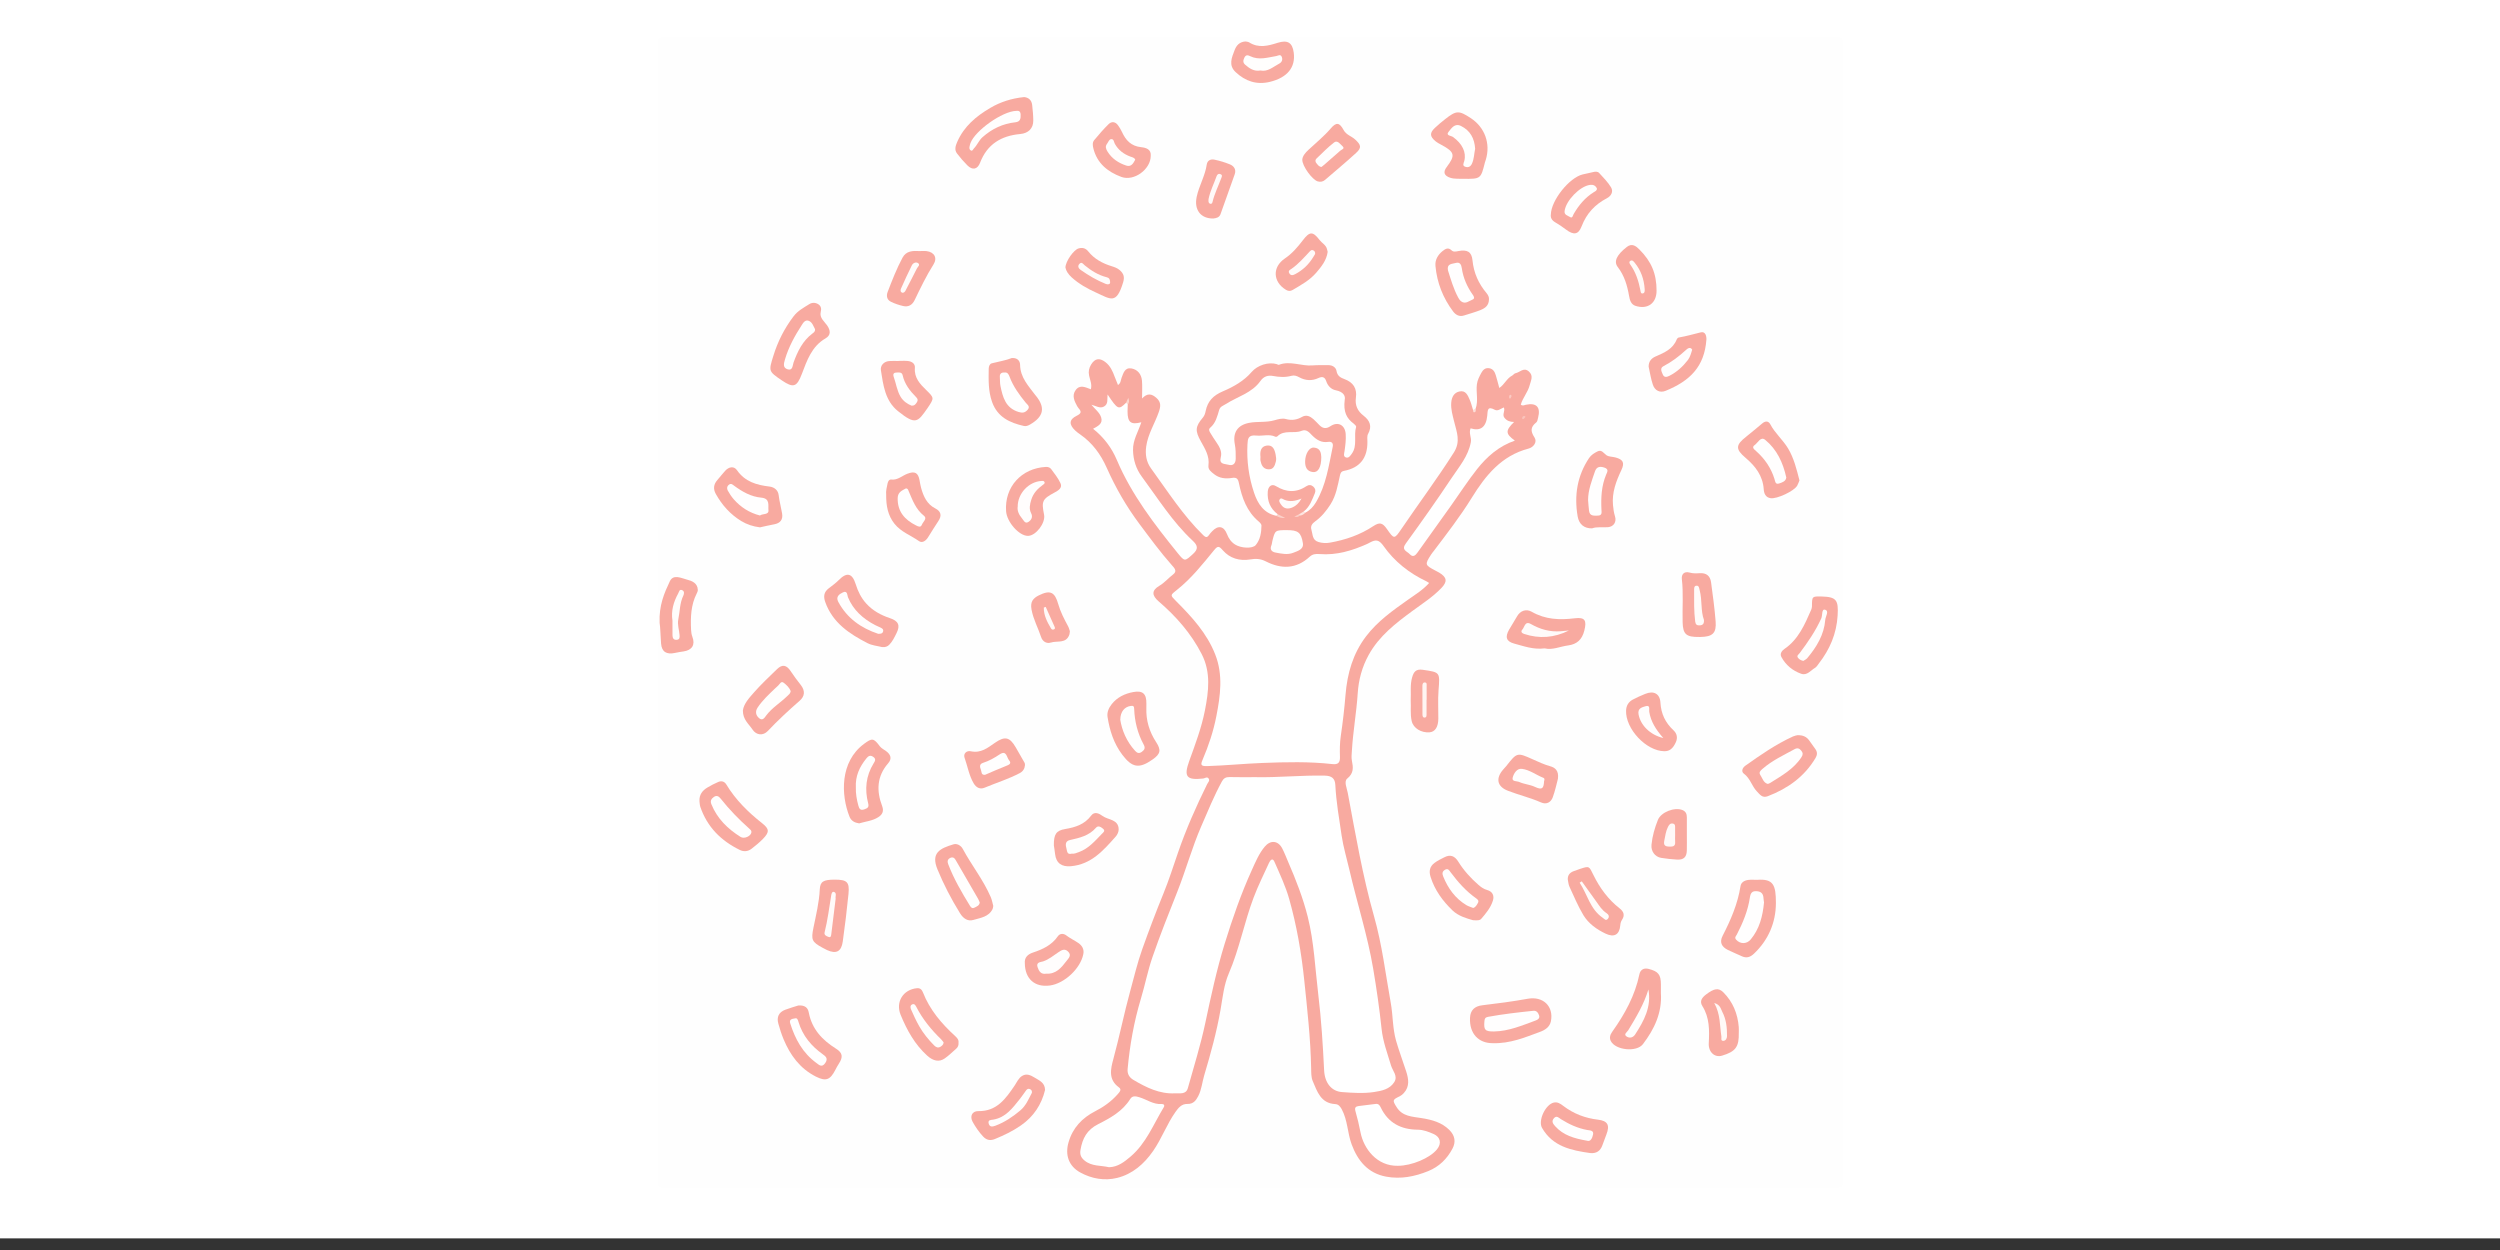 <?xml version="1.0" encoding="utf-8"?>
<!-- Generator: Adobe Illustrator 24.1.2, SVG Export Plug-In . SVG Version: 6.00 Build 0)  -->
<svg version="1.1" id="Layer_1" xmlns="http://www.w3.org/2000/svg" xmlns:xlink="http://www.w3.org/1999/xlink" x="0px" y="0px"
	 viewBox="0 0 1680 840" style="enable-background:new 0 0 1680 840;" xml:space="preserve">
<rect x="0" y="0" width="1680" height="840" fill="#333333" stroke="none"/>
<style type="text/css">
	.st0{clip-path:url(#SVGID_2_);fill:#FFFFFF;}
	.st1{clip-path:url(#SVGID_4_);fill:#FFFFFF;}
	.st2{fill:#FEFEFE;}
	.st3{fill:#F8AAA0;}
	.st4{fill:#FFFFFF;}
	.st5{fill:#FFFEFD;}
	.st6{fill:#FFFDFD;}
	.st7{fill:#FFFCFB;}
	.st8{fill:#FEEEEB;}
	.st9{fill:#F8ABA1;}
	.st10{fill:#F8ACA1;}
	.st11{fill:none;}
	.st12{fill-rule:evenodd;clip-rule:evenodd;fill:none;}
	.st13{clip-path:url(#SVGID_6_);fill:#FFFFFF;}
	.st14{clip-path:url(#SVGID_8_);fill:#FFFFFF;}
	.st15{fill:#F8ABA0;}
	.st16{fill:#F6A69A;}
	.st17{fill:#F7A69A;}
	.st18{fill:#FEF1ED;}
	.st19{fill:#FFFEFE;}
	.st20{fill:#FFFAF8;}
	.st21{fill:#FBCCC3;}
	.st22{clip-path:url(#SVGID_10_);fill:#FFFFFF;}
	.st23{clip-path:url(#SVGID_12_);fill:#FFFFFF;}
	.st24{fill:#F9B9AF;}
	.st25{fill:#FDE5E0;}
	.st26{fill:#F9B7AD;}
	.st27{fill:#FDE6E0;}
	.st28{fill:#F4F4F3;}
	.st29{fill:#E4E3E3;}
	.st30{fill:#FDE1DC;}
	.st31{fill:#FDDED8;}
	.st32{clip-path:url(#SVGID_14_);fill:#FFFFFF;}
	.st33{clip-path:url(#SVGID_16_);fill:#FFFFFF;}
	.st34{fill:#FDDFD9;}
	.st35{fill:#FCD3CB;}
	.st36{fill:#FCD7CF;}
	.st37{fill:#FBCAC3;}
	.st38{fill:#FAC4BC;}
	.st39{fill:#FCD0C7;}
	.st40{fill:#FFFDFC;}
	.st41{fill:#FFFBFA;}
	.st42{fill:#FFFBF9;}
	.st43{fill:#FFF9F7;}
	.st44{fill:#FFF5F2;}
	.st45{fill:#FFF9F8;}
</style>
<g>
	<defs>
		<rect id="SVGID_13_" y="-7.92" width="1680" height="847.5"/>
	</defs>
	<clipPath id="SVGID_2_">
		<use xlink:href="#SVGID_13_"  style="overflow:visible;"/>
	</clipPath>
	<rect y="-7.92" class="st0" width="1680" height="840"/>
</g>
<g>
	<defs>
		<rect id="SVGID_15_" y="-7.92" width="1680" height="840"/>
	</defs>
	<clipPath id="SVGID_4_">
		<use xlink:href="#SVGID_15_"  style="overflow:visible;"/>
	</clipPath>
	<rect y="-7.92" class="st1" width="1680" height="840"/>
</g>
<path class="st2" d="M840.24,798.06c-131.26,0-262.53-0.02-393.79,0.09c-3.64,0-4.46-0.82-4.46-4.46c0.1-254.78,0.1-509.55,0-764.33
	c0-3.64,0.82-4.46,4.46-4.46c262.53,0.1,525.05,0.1,787.58,0c3.64,0,4.46,0.81,4.46,4.46c-0.1,254.78-0.1,509.55,0,764.33
	c0,3.64-0.82,4.47-4.46,4.46C1102.77,798.04,971.51,798.06,840.24,798.06z"/>
<path class="st3" d="M991.64,274.56c1.93-5.32,0.14-10.84,0.83-16.26c0.37-2.9,1.62-5.17,2.89-7.58c1.14-2.16,2.73-3.7,5.38-3.28
	c2.58,0.42,3.73,2.41,4.41,4.66c0.84,2.74,1.53,5.53,2.38,8.64c3.55-2.41,4.99-6.45,8.54-8.28c0.85-0.44,1.49-1.51,2.35-1.66
	c2.94-0.53,5.49-4.2,8.91-1.22c3.37,2.93,1.44,6.02,0.61,9.3c-1.21,4.75-4.68,8.43-5.96,13.02c1.26,1.07,2.28,0.34,3.35,0.11
	c7.18-1.55,10.14,1.59,8.25,8.76c-0.28,1.07-0.45,2.49-1.19,3.08c-3.84,3.06-4.06,5.8-1.22,10.12c2.01,3.04-0.57,6.59-4.03,7.5
	c-18.2,4.77-28.91,18.12-38.13,33.06c-7.74,12.54-16.73,24.14-25.61,35.85c-0.59,0.77-1.22,1.52-1.74,2.33
	c-4.27,6.68-4.19,6.96,2.88,10.71c0.86,0.45,1.74,0.86,2.57,1.37c5.26,3.19,5.7,5.99,1.49,10.38c-5.74,6-12.72,10.45-19.35,15.32
	c-11.35,8.34-22.41,16.83-29.47,29.57c-4.51,8.13-6.81,16.87-7.39,25.81c-0.85,13.04-3.2,25.9-3.94,38.93
	c-0.12,2.1-0.39,4.27,0.01,6.29c0.91,4.6,1.41,8.43-3.11,12.11c-2.39,1.94-0.24,6.49,0.34,9.61c5.22,27.81,9.95,55.72,17.68,83.01
	c5.4,19.07,7.73,38.75,11.23,58.2c1.51,8.42,1.18,17.02,3.55,25.33c1.99,6.98,4.58,13.73,6.8,20.62c1.62,5.04,2.5,10.14-1.6,14.59
	c-0.74,0.81-1.63,1.59-2.6,2.07c-5.08,2.46-5.18,2.7-2.13,7.52c3.91,6.18,10.55,6.23,16.67,7.22c6.97,1.12,13.58,2.84,18.76,8.06
	c3.64,3.67,4.41,7.94,2.04,12.41c-3.64,6.87-8.87,12.11-16.28,15.13c-9.17,3.73-18.54,5.57-28.35,3.74
	c-12.27-2.29-19.12-10.75-23.17-21.73c-2.82-7.65-2.65-16.18-6.66-23.59c-1.06-1.95-2.3-3.32-4.26-3.42
	c-9.83-0.51-12.19-8.43-15.2-15.44c-1.1-2.55-1.03-5.7-1.08-8.58c-0.36-19.85-2.6-39.53-4.64-59.25
	c-1.91-18.47-5.07-36.68-10.09-54.5c-2.43-8.63-6.33-16.87-9.95-25.12c-1.31-3-2.91-0.81-3.64,0.79
	c-3.56,7.76-7.37,15.43-10.38,23.41c-6.29,16.7-9.52,34.4-16.64,50.89c-3.31,7.67-4.12,16.22-5.56,24.45
	c-2.61,14.95-6.63,29.52-10.96,44.02c-1.38,4.62-1.74,9.53-3.98,13.9c-1.55,3.02-3.39,5.44-7.3,5.32c-3.9-0.12-6.1,2.63-8.08,5.44
	c-5.79,8.21-9.17,17.78-14.9,26.06c-6.1,8.82-13.9,15.63-24.21,18.19c-8.4,2.09-17.08,0.63-24.83-3.64
	c-7.79-4.29-10.31-11.79-7.89-20.21c2.83-9.85,9.17-16.44,18.02-20.99c5.66-2.91,10.77-6.54,14.99-11.36
	c1.19-1.36,2.94-3.11,0.99-4.52c-7.35-5.28-5.76-12.21-3.88-19.13c4.15-15.22,7.21-30.69,11.4-45.91c2.56-9.3,4.76-18.72,7.99-27.81
	c4.48-12.6,9.22-25.11,14.27-37.49c3.66-8.97,6.59-18.18,9.73-27.32c5.45-15.86,12.22-31.18,19.65-46.21c0.6-1.21,2.1-2.44,0.9-3.9
	c-1.04-1.27-2.42,0-3.63,0.13c-11.03,1.18-13.16-1.1-9.32-11.75c4.04-11.21,8.27-22.33,10.56-34.07c2.49-12.79,4.13-25.5-2.18-37.81
	c-7.13-13.89-17.2-25.36-28.94-35.44c-4.67-4.01-4.76-7.36,0.48-10.45c3.55-2.08,6.11-5.26,9.34-7.7c2.95-2.23,0.58-4.44-0.92-6.14
	c-7.83-8.84-14.79-18.37-21.85-27.8c-8.73-11.67-15.98-24.3-21.9-37.61c-4.05-9.09-9.62-16.76-17.83-22.45
	c-1.19-0.83-2.38-1.69-3.43-2.69c-4.24-4.05-4.1-7.36,1.04-9.87c3.25-1.59,3.32-2.85,1.19-5.18c-0.32-0.35-0.59-0.77-0.82-1.19
	c-1.9-3.48-3.74-7.19-1.06-10.88c2.85-3.93,6.64-1.88,10.22-0.55c0.9-3.36-0.57-6.25-1.17-9.16c-0.58-2.78-0.08-5.1,1.3-7.39
	c2.54-4.2,5.61-4.76,9.55-1.79c3.4,2.56,4.99,6.24,6.39,10.07c0.65,1.78,1.41,3.53,2.16,5.39c1.98-1.22,1.8-3.23,2.41-4.81
	c1.24-3.2,2.19-7.09,6.6-6.33c4.17,0.72,6.73,3.9,7.1,8.17c0.32,3.67,0.07,7.39,0.07,12.04c3.57-3.87,6.55-3.15,9.64-0.41
	c3.22,2.85,2.94,5.69,1.6,9.53c-2.71,7.73-7.29,14.79-8.45,23.06c-0.74,5.29,0.01,10.36,3.2,14.75
	c11.18,15.38,21.4,31.52,35.12,44.92c1.45,1.41,2.53,1.91,3.84-0.06c0.62-0.94,1.41-1.77,2.19-2.59c3.94-4.18,7.82-3.55,9.92,1.89
	c1.17,3.02,2.84,5.41,5.53,7.09c3.82,2.4,11.64,2.93,13.82,0.3c3.05-3.68,3.78-8.44,3.83-13.15c0.01-0.9-1.06-1.99-1.89-2.69
	c-8.01-6.74-11.24-15.98-13.26-25.74c-0.61-2.97-1.5-4.04-4.7-3.51c-4.2,0.69-8.44,0.28-11.98-2.54c-1.88-1.5-4.18-3.03-3.8-5.82
	c0.86-6.3-2.34-11.26-5.14-16.31c-3.9-7.03-3.77-9.78,1.37-15.86c1.08-1.27,1.56-2.74,1.89-4.38c1.36-6.64,4.95-10.48,11.67-13.33
	c6.94-2.95,14.04-6.89,19.23-12.96c3.86-4.51,11.29-6.94,16.94-5.27c0.46,0.14,1.01,0.59,1.35,0.46c7.58-2.94,15.03,1,22.57,0.39
	c3.54-0.29,7.12-0.13,10.67-0.18c2.81-0.04,5.12,1.54,5.51,3.9c0.57,3.45,2.84,4.57,5.39,5.51c5.88,2.16,8.5,6.29,7.65,12.4
	c-0.73,5.2,1.11,9.05,5.16,12.18c4.18,3.23,5.88,7.07,3,12.25c-0.78,1.4-0.45,3.48-0.44,5.24c0.12,10.96-5.06,17.54-15.68,19.56
	c-2.06,0.39-2.43,1.59-2.82,3.3c-1.48,6.57-2.49,13.23-6.26,19.15c-2.83,4.45-6.05,8.41-10.28,11.46c-2.11,1.52-3.35,3.2-2.58,5.66
	c0.96,3.05,0.41,6.95,4.75,8.25c2.59,0.77,5.12,0.88,7.66,0.43c10.41-1.85,20.25-5.19,29.15-11.09c4.28-2.84,6.23-2.3,9.16,1.9
	c4.87,6.99,4.95,7.05,9.87-0.19c11.6-17.1,23.99-33.65,35.08-51.13c4.81-7.57,1.91-13.87,0.27-20.72
	c-1.02-4.25-2.34-8.39-1.99-12.84c0.29-3.7,1.81-6.76,5.59-7.55c4.14-0.87,5.53,2.6,6.82,5.56c0.96,2.21,1.51,4.59,2.25,6.89
	C991.05,276.27,991.21,275.15,991.64,274.56z"/>
<path class="st3" d="M688.21,65.23c2.81,0.27,5.02,1.89,5.4,5.27c0.4,3.51,0.74,7.04,0.75,10.57c0.03,5.28-3.37,8.5-8.76,8.99
	c-12.73,1.15-22.24,6.83-26.97,19.26c-1.73,4.54-5.08,5.27-8.55,1.81c-2.5-2.5-4.85-5.19-6.98-8.01c-1.86-2.47-1-5.12,0.15-7.76
	c4.53-10.42,12.72-17.26,22.19-22.83C672.33,68.48,679.8,66.1,688.21,65.23z"/>
<path class="st3" d="M592.59,434.81c-2.81-0.73-6.53-1.03-9.6-2.6c-12.22-6.27-23.42-13.68-28.4-27.57
	c-1.4-3.93-0.92-6.84,2.41-9.36c2.31-1.74,4.67-3.48,6.7-5.52c5.37-5.43,9-4.64,11.32,2.77c1.51,4.83,3.63,9.23,7.09,13.04
	c4.38,4.83,9.83,7.78,15.87,9.8c5.75,1.92,7.17,4.81,4.46,10.15c-1.37,2.72-2.64,5.54-4.87,7.76
	C596.35,434.49,594.94,435.09,592.59,434.81z"/>
<path class="st3" d="M551.54,209.59c-0.97,4.11,2.45,6.38,4.31,9.12c2.39,3.52,2.53,6.58-1.08,8.67
	c-9.37,5.43-12.47,14.89-15.98,24.05c-3.31,8.63-5.61,9.5-13.41,4.18c-9.03-6.16-8.89-6.12-5.68-16.49
	c2.98-9.65,7.43-18.44,13.54-26.5c2.87-3.79,6.82-5.87,10.63-8.25c1.84-1.15,4.08-1.15,6,0.06
	C551.71,205.59,552.13,207.46,551.54,209.59z"/>
<path class="st3" d="M577.34,553.31c-2.91-0.42-5.33-1.64-6.45-4.45c-5.85-14.68-6.51-36.86,9.63-48.9
	c5.54-4.14,6.53-4.06,10.73,1.54c1.02,1.36,2.75,2.19,4.18,3.23c3.11,2.28,4.14,5.05,1.42,8.18c-7.64,8.79-7.95,18.56-4.01,28.89
	c1.29,3.38,0.01,5.67-2.68,7.38C586.27,551.65,581.66,552.02,577.34,553.31z"/>
<path class="st3" d="M1180.81,591.25c10.8-0.82,12.63,3.29,12.6,15.57c-0.03,13.02-4.96,24.78-14.75,34.06
	c-2.53,2.4-5.04,3.2-8.26,1.67c-3.05-1.45-6.21-2.67-9.24-4.17c-4.36-2.16-5.74-5.26-3.56-9.51c5.46-10.63,10.17-21.47,12.03-33.41
	c0.41-2.64,2.82-3.87,5.37-4.16C1176.92,591.07,1178.87,591.25,1180.81,591.25z"/>
<path class="st3" d="M1224.16,400.85c10.04,0.23,11.34,2.54,10.72,12.84c-0.75,12.29-5.28,22.71-12.64,32.21
	c-0.79,1.01-1.48,2.26-2.52,2.88c-2.94,1.74-5.38,5.38-9.33,3.99c-5.78-2.04-10.4-5.87-13.32-11.31c-1.15-2.14,0.29-4.15,2.1-5.39
	c9.39-6.42,13.58-16.36,17.91-26.21c0.32-0.72,0.54-1.55,0.55-2.33C1217.68,400.7,1217.66,400.7,1224.16,400.85z"/>
<path class="st3" d="M1003.08,701.02c-9.55,0.03-15.66-6.44-15.24-16.92c0.21-5.36,3.16-7.96,8.35-8.57
	c10.17-1.2,20.34-2.53,30.41-4.36c10.21-1.86,17.59,4.91,15.62,15.08c-0.76,3.9-3.98,5.94-7.28,7.15
	C1024.86,697.09,1014.89,701.38,1003.08,701.02z"/>
<path class="st3" d="M536.53,675.67c4.63-0.27,6.4,1.73,6.96,4.69c2.09,11.18,9.06,18.55,18.32,24.35
	c4.49,2.81,4.83,5.62,1.91,10.08c-0.88,1.35-1.65,2.77-2.39,4.21c-3.48,6.77-6.35,7.86-13.12,4.44
	c-10.61-5.37-17.19-14.37-21.65-25.07c-1.42-3.4-2.53-6.95-3.52-10.5c-1.23-4.38,0.3-7.68,4.62-9.31
	C530.93,677.31,534.33,676.37,536.53,675.67z"/>
<path class="st3" d="M1116.12,667.39c0.86,13.15-4.4,24.19-12.08,34.28c-4.23,5.56-18.41,4.11-21.57-2.08
	c-1.1-2.16-0.5-4.22,0.97-6.29c8.37-11.75,15.26-24.2,18.23-38.55c0.61-2.96,2.84-4.53,6.22-3.65c6.51,1.7,8.22,3.81,8.24,10.49
	C1116.12,663.51,1116.12,665.45,1116.12,667.39z"/>
<path class="st3" d="M702.29,732.45c-2.38,9.77-7.61,17.85-16.28,23.87c-5.48,3.81-11.37,6.62-17.48,9.12
	c-3.04,1.24-5.58,0.75-7.87-1.69c-2.78-2.97-5.06-6.31-7.02-9.83c-2.07-3.72-0.42-7.32,3.78-7.25c12.48,0.22,18.42-8.39,24.39-17.14
	c1.54-2.26,2.58-4.96,4.97-6.46c3.05-1.92,5.86-0.53,8.56,1.13C698.46,726.13,702.17,727.52,702.29,732.45z"/>
<path class="st3" d="M1069.84,355.06c-5.11,0.1-8.72-2.58-9.66-8.06c-2.4-13.97-0.33-27.2,7.67-39.19c1.4-2.09,3.53-3.38,5.66-4.46
	c2.85-1.45,4.12,1.25,6.05,2.57c1.59,1.08,3.98,0.94,5.98,1.47c5.23,1.39,6.33,3.58,4.06,8.41c-3.53,7.5-6.46,15.08-5.67,23.65
	c0.24,2.59,0.58,5.08,1.36,7.57c1.16,3.7-0.91,6.91-4.67,7.24C1076.94,354.58,1073.18,353.82,1069.84,355.06z"/>
<path class="st3" d="M1209.23,322.81c-0.39,0.94-0.81,2.34-1.52,3.57c-2.14,3.71-13.66,9.03-17.84,8.41
	c-3.51-0.52-4.46-3.32-4.64-5.99c-0.63-9.11-5.57-15.49-12.18-21.11c-6.96-5.91-6.76-8.62,0.45-14.29
	c3.68-2.89,7.22-5.97,10.84-8.94c1.99-1.63,4.05-1.7,5.3,0.67c3.2,6.07,8.55,10.5,12.04,16.37
	C1205.52,308,1207.27,315.15,1209.23,322.81z"/>
<path class="st3" d="M667.47,608.77c-0.17,0.85-0.16,1.54-0.44,2.09c-2.64,5.35-8.17,5.92-12.96,7.35
	c-3.85,1.15-6.88-1.18-8.88-4.42c-5.85-9.46-10.99-19.29-15.22-29.59c-4.54-11.05,1.63-14.08,10.85-16.83
	c2.31-0.69,4.95,0.82,6.15,3.06c5.93,11.04,13.88,20.91,18.85,32.5C666.63,604.83,666.96,606.93,667.47,608.77z"/>
<path class="st3" d="M983.27,120.17c-2.56-0.16-5.64,0.25-8.65-0.7c-4.15-1.31-5.06-3.77-2.48-7.17c6.01-7.93,5.48-10.13-3.52-14.96
	c-1.42-0.76-2.88-1.53-4.1-2.56c-3.73-3.16-3.82-5.47-0.29-8.83c2.22-2.11,4.6-4.06,7.01-5.96c7.42-5.82,9.16-5.86,17.14-0.6
	c9.43,6.21,13.36,17.06,10.1,27.9c-0.19,0.62-0.46,1.21-0.61,1.84C995.09,120.27,995.09,120.27,983.27,120.17z"/>
<path class="st3" d="M470.04,538.35c-0.23-4.24,1.92-7.09,5.3-9.12c2.33-1.4,4.78-2.64,7.27-3.73c2.17-0.95,4.19-0.45,5.47,1.66
	c6.24,10.31,14.62,18.6,24.02,26c4.96,3.9,5.09,5.98,0.59,10.59c-2.35,2.41-4.99,4.57-7.66,6.63c-2.34,1.79-5.14,2.11-7.79,0.83
	c-12.68-6.17-22.03-15.47-26.64-29.05C470.2,540.95,470.22,539.62,470.04,538.35z"/>
<path class="st3" d="M1207.75,494.07c3.89-0.16,6.22,1.08,7.98,3.43c1.44,1.94,2.8,3.95,4.22,5.91c1.4,1.94,1.31,3.89,0.13,5.88
	c-7.47,12.64-18.68,20.58-32.15,25.77c-3.66,1.41-5.28-1.15-7.26-3.19c-3.45-3.56-4.49-8.81-8.76-11.94c-2-1.47-1.01-3.96,0.94-5.35
	c10.25-7.28,20.57-14.45,32.07-19.69C1206.07,494.37,1207.37,494.18,1207.75,494.07z"/>
<path class="st3" d="M770.35,475.75c-0.28,8.32,1.97,15.9,6.52,22.87c3.58,5.48,3,8.01-2.3,11.74c-9.03,6.36-13.74,5.63-20.41-3.19
	c-5.7-7.53-8.46-16.26-9.9-25.42c-0.49-3.1,0.87-6.09,2.8-8.54c3.67-4.67,8.83-7.1,14.48-8.15c6.46-1.2,8.94,1.22,8.82,7.78
	C770.34,473.81,770.35,474.78,770.35,475.75z"/>
<path class="st3" d="M644.12,700.77c0.16,1.61-0.38,2.92-1.55,3.94c-2.55,2.22-4.97,4.65-7.73,6.57c-3.71,2.59-7.73,1.77-11.81-1.93
	c-8.33-7.56-13.6-17.12-17.8-27.37c-3.54-8.64,1.64-17.01,10.98-17.91c2.24-0.22,3.34,1.14,4.01,2.83
	c4.6,11.72,12.49,20.98,21.64,29.33C643.19,697.43,644.41,698.78,644.12,700.77z"/>
<path class="st3" d="M510.72,354.38c-4.72-0.57-8.86-1.97-12.6-4.24c-7.34-4.45-12.88-10.69-17.07-18.16
	c-1.89-3.36-1.56-6.46,1-9.38c1.81-2.05,3.44-4.27,5.31-6.27c2.5-2.68,5.83-3.33,7.94-0.3c5.36,7.7,13.19,9.92,21.71,10.92
	c3.64,0.43,5.9,2.7,6.26,5.79c0.49,4.19,1.61,8.2,2.3,12.32c0.67,3.98-1.08,6.49-5.21,7.25
	C517.05,352.92,513.76,353.72,510.72,354.38z"/>
<path class="st3" d="M443.27,418.57c-0.52-11.74,3.1-19.97,6.84-27.92c2.33-4.96,7.53-2.21,11.33-1.22c3.5,0.91,7.32,2.29,7.5,7.03
	c0.03,0.76-0.36,1.58-0.72,2.3c-3.96,7.76-4.23,16.08-3.82,24.52c0.08,1.63,0.31,3.17,0.89,4.71c2.03,5.36-0.26,8.98-6.03,9.78
	c-1.91,0.26-3.81,0.6-5.69,1c-5.67,1.21-8.92-0.69-9.34-6.38C443.81,426.94,443.75,421.45,443.27,418.57z"/>
<path class="st3" d="M690.8,360.11c-5.92,0.06-14.2-9.26-14.71-16.57c-1.14-16.28,10.28-28.93,26.82-29.78
	c1.45-0.07,2.73,0.47,3.44,1.42c2.29,3.09,4.75,6.17,6.33,9.62c1.35,2.96-1.34,4.73-3.63,5.96c-8.63,4.63-9.29,5.88-7.43,15.12
	C702.73,351.4,696.14,360.06,690.8,360.11z"/>
<path class="st3" d="M989.86,618.38c-4.34-1.25-9.77-2.73-13.8-6.6c-6.57-6.32-11.88-13.54-14.7-22.46c-1.27-4-0.53-7.06,2.63-9.45
	c2.04-1.54,4.41-2.65,6.7-3.82c4.04-2.06,6.95-0.78,9.29,3c3.67,5.92,8.33,11.05,13.59,15.63c1.73,1.51,3.52,2.78,5.78,3.4
	c3.7,1.03,4.91,3.86,3.87,7.17c-1.46,4.67-4.61,8.47-7.77,12.14C994.33,618.7,992.51,618.52,989.86,618.38z"/>
<path class="st3" d="M679.94,240.59c4.2-0.26,5.53,2.38,5.56,4.55c0.13,8.53,5.59,14.16,10.19,20.31c0.1,0.13,0.21,0.24,0.32,0.37
	c6.65,8.08,5.43,14.12-3.84,19.48c-1.33,0.77-2.69,1.28-4.14,0.95c-9.5-2.16-17.69-5.92-21.33-16.06
	c-2.64-7.36-2.39-14.89-2.28-22.46c0.02-1.59,0.67-3.23,2.04-3.58C671.26,242.92,676.17,242.15,679.94,240.59z"/>
<path class="st3" d="M1000.59,201.14c-0.03,4.17-2.63,5.95-5.48,7.12c-3.7,1.52-7.6,2.56-11.42,3.78c-3.11,0.99-5.56-0.56-7.21-2.75
	c-6.81-9.06-10.83-19.32-11.85-30.6c-0.37-4.05,1.63-7.46,4.86-10.03c1.89-1.5,3.74-2.58,5.94-0.45c1.33,1.29,2.97,0.81,4.57,0.51
	c5.93-1.11,8.94,0.37,9.51,6.19c0.84,8.56,4.11,15.75,9.55,22.2C1000.11,198.35,1000.73,199.89,1000.59,201.14z"/>
<path class="st3" d="M1038.02,435.7c-7.43,0.97-13.89-1.44-20.39-3.18c-5.45-1.45-6.36-4.4-3.52-9.4c1.67-2.95,3.6-5.75,5.22-8.72
	c2.33-4.26,6.46-5.31,9.93-3.32c9.26,5.31,18.82,5.65,29.01,4.4c6.92-0.85,8.11,1.52,6.39,8.31c-1.51,5.98-4.91,9.15-10.92,9.95
	C1048.35,434.45,1043.19,437,1038.02,435.7z"/>
<path class="st3" d="M595.51,332.41c-0.29-2.26,0.37-4.92,0.95-7.61c0.3-1.4,1.08-2.7,2.48-2.54c4.27,0.49,7.2-2.5,10.72-3.87
	c4.98-1.94,7.3-0.87,8.26,4.28c0.32,1.74,0.58,3.5,1.06,5.2c1.6,5.7,3.84,10.91,9.6,13.83c3.69,1.87,4.48,4.75,2.04,8.38
	c-2.43,3.62-4.68,7.36-7,11.04c-1.44,2.29-3.86,4.05-6.05,2.51c-5.48-3.87-12.09-6.13-16.46-11.63
	C596.62,346.35,595.43,339.86,595.51,332.41z"/>
<path class="st3" d="M499.21,477.52c0.55-4.57,4.27-8.56,7.7-12.46c4.78-5.43,10.12-10.39,15.32-15.45
	c3.44-3.34,6.34-2.77,9.02,1.29c2.13,3.22,4.44,6.32,6.83,9.35c3.05,3.86,2.87,7.55-0.74,10.69c-7.4,6.46-14.58,13.11-21.34,20.26
	c-3.24,3.43-7.78,2.91-10.35-0.99C503.25,486.55,499.23,483.68,499.21,477.52z"/>
<path class="st3" d="M1053.57,591.19c-0.21-2.91,1.19-4.67,3.71-5.68c1.49-0.59,3.01-1.12,4.54-1.62c6.35-2.07,6-1.89,9.03,4.25
	c4.22,8.59,9.85,16.27,17.47,22.23c2.92,2.28,3.71,4.68,1.62,7.85c-0.72,1.09-1.01,2.31-1.12,3.64c-0.52,6.18-4.02,8.31-9.81,5.57
	c-6.04-2.86-11.57-6.79-15.02-12.54c-3.62-6.05-6.35-12.64-9.33-19.06C1054.01,594.43,1053.92,592.75,1053.57,591.19z"/>
<path class="st3" d="M1068.66,774.86c-12.79-1.8-25.23-4.38-32.42-16.92c-2.82-4.92,2.36-15.83,7.97-17.03
	c2.49-0.54,4.44,0.82,6.2,2.17c6.96,5.32,14.76,8.32,23.44,9.34c6.5,0.77,8.08,3.67,5.68,9.86c-0.93,2.4-1.85,4.81-2.69,7.24
	C1075.48,773.39,1072.86,775.26,1068.66,774.86z"/>
<path class="st3" d="M560.97,591.12c8.25,0,10,1.57,9.22,9.55c-1.05,10.72-2.38,21.42-3.86,32.09c-0.94,6.75-4.45,8.49-10.57,5.68
	c-1.03-0.47-2.02-1.02-3.01-1.56c-7.32-3.96-7.74-5.41-6.1-13.5c1.73-8.5,3.82-16.96,4.24-25.69
	C551.15,592.4,553.28,591.12,560.97,591.12z"/>
<path class="st3" d="M1042.17,144.14c0.23-9.59,12.41-24.77,21.4-26.93c2.34-0.56,4.71-0.98,7.04-1.58
	c1.51-0.39,3.05-0.48,4.08,0.67c2.79,3.1,5.84,6.09,7.95,9.63c1.7,2.86,0.07,5.78-2.82,7.29c-8.04,4.21-13.68,10.25-16.98,18.89
	c-2.19,5.73-5.44,5.97-10.52,2.13c-2.31-1.75-4.72-3.4-7.22-4.84C1042.86,148.09,1041.86,146.36,1042.17,144.14z"/>
<path class="st3" d="M708.2,568.14c-0.12-7.54,1.59-10.02,7.59-11.03c6.84-1.16,13.02-3.06,17.45-9c2.31-3.1,5.43-1.42,7.78,0.28
	c3.78,2.72,10.52,2.1,10.73,8.87c0.05,1.61-0.83,3.6-1.93,4.84c-8.27,9.31-16.4,18.77-30.18,20c-6.06,0.54-9.9-1.96-10.61-8.09
	C708.76,571.61,708.36,569.23,708.2,568.14z"/>
<path class="st3" d="M1107.88,246.39c-0.02-3.5,1.81-5.6,4.7-6.85c5.8-2.52,11.61-4.95,14.19-11.46c0.21-0.54,0.85-1.18,1.38-1.27
	c5.01-0.87,9.88-2.26,14.8-3.48c3.09-0.77,3.91,2.6,3.74,4.98c-1.31,18.18-11.16,27.72-27.41,34.33c-3.84,1.56-7.22-0.18-8.55-4.09
	C1109.39,254.62,1108.79,250.45,1107.88,246.39z"/>
<path class="st3" d="M836.9,27.86c0.7,0.16,1.78,0.14,2.54,0.62c6.32,4.04,12.71,2.34,19.08,0.31c6.69-2.12,9.94-0.23,10.86,6.51
	c1.36,9.9-4.24,16.85-16.01,19.71c-8.89,2.16-16.5-0.42-23.04-6.56c-4.96-4.66-2.57-9.74-0.68-14.75
	C830.88,30.48,832.91,28.17,836.9,27.86z"/>
<path class="st3" d="M1141.88,428.04c-8.89,0.16-10.94-1.96-11.15-9.87c-0.26-9.68,0.59-19.37-0.53-29.06
	c-0.36-3.07,1.5-5.4,5.18-4.35c2.26,0.65,4.51,0.57,6.73,0.42c4.57-0.31,7.15,1.82,7.73,6.15c1.17,8.77,2.4,17.55,3.07,26.37
	c0.59,7.79-2.1,10.21-10.16,10.34C1142.1,428.05,1141.45,428.04,1141.88,428.04z"/>
<path class="st3" d="M603.79,242.54c2.1,0,4.22-0.18,6.3,0.05c2.66,0.29,4.96,1.76,4.72,4.58c-0.56,6.69,3.38,10.82,7.6,14.93
	c5.41,5.26,5.42,5.4,1.18,11.72c-0.09,0.13-0.18,0.27-0.27,0.4c-6.68,9.52-7.93,11.62-19.87,2.07c-8.65-6.92-9.91-17.44-11.48-27.44
	c-0.48-3.06,1.79-5.89,5.52-6.22c2.09-0.19,4.2-0.03,6.31-0.03C603.79,242.57,603.79,242.56,603.79,242.54z"/>
<path class="st3" d="M773.3,104.75c-0.01,9.03-11.26,17.31-19.78,14.13c-9.04-3.36-16.31-9.08-18.79-19.2
	c-0.48-1.98-0.73-3.97,0.6-5.55c3.1-3.68,6.23-7.37,9.67-10.73c2.01-1.96,4.5-1.68,6.27,0.75c1.03,1.42,1.97,2.95,2.7,4.54
	c2.54,5.61,6.2,9.52,12.82,10.2C770.13,99.25,773.7,100.3,773.3,104.75z"/>
<path class="st3" d="M688.78,514.23c-0.23,2.36-1.31,4.15-3.54,5.32c-7.59,3.98-15.77,6.51-23.64,9.8c-2.94,1.23-5.57-0.01-7.3-2.96
	c-3.13-5.35-4.08-11.48-6.12-17.21c-0.99-2.79,1.45-4.95,4.2-4.33c6.75,1.51,11.41-2.36,16.22-5.68c6.62-4.57,9.88-4.01,13.99,3.08
	c2.02,3.49,4.03,6.98,6,10.49C688.81,513.12,688.72,513.69,688.78,514.23z"/>
<path class="st3" d="M1046.92,523.37c-0.85,3.16-1.81,7.91-3.46,12.4c-1.26,3.43-4.26,5.07-7.87,3.47
	c-7.25-3.22-14.97-5.01-22.32-7.87c-7.32-2.84-8.31-8.41-3.02-14.37c0.64-0.73,1.33-1.41,1.93-2.17c7.29-9.26,7.3-9.3,17.9-4.53
	c3.81,1.71,7.56,3.47,11.64,4.61C1044.87,515.79,1047.69,517.72,1046.92,523.37z"/>
<path class="st3" d="M1118.35,504.82c-12.15-0.19-26.03-15-25.63-27.28c0.11-3.41,1.68-5.9,4.56-7.44c2.69-1.44,5.5-2.66,8.33-3.82
	c5.64-2.3,9.85-0.19,10.2,5.88c0.43,7.59,3.35,13.55,8.8,18.62c2.3,2.14,2.92,4.98,1.56,7.98
	C1124.2,503.13,1121.9,504.88,1118.35,504.82z"/>
<path class="st3" d="M688.69,647.37c-0.4-3.95,2.03-6.13,5.52-7.28c6.53-2.16,12.55-4.96,16.64-10.89c1.44-2.08,3.88-1.99,5.62-0.65
	c2.58,1.99,5.51,3.31,8.15,5.13c2.47,1.71,4.01,4.1,3.38,7.42c-1.84,9.65-12.61,19.83-22.49,21.16
	C695.41,663.62,688.79,657.83,688.69,647.37z"/>
<path class="st3" d="M1168.47,694.02c0.2,9.47-2.12,12.64-11.23,15.37c-5.04,1.51-9.24-2.47-8.95-8.23
	c0.45-8.68,0.62-17.3-4.32-25.13c-2.08-3.3-0.12-5.75,2.57-7.79c5.33-4.04,8.32-4.62,11.56-1.38c6.39,6.38,9.61,14.32,10.35,23.28
	C1168.56,691.43,1168.47,692.73,1168.47,694.02z"/>
<path class="st3" d="M875.13,107.34c0.13-2.44,2.03-4.66,4.15-6.65c5.05-4.72,10.43-9.06,14.97-14.36c3.79-4.42,5.85-4.08,8.69,1.1
	c1.8,3.28,5.29,4.06,7.74,6.33c3.99,3.71,4.48,5.46,0.57,9.05c-6.75,6.2-13.84,12.03-20.77,18.04c-1.49,1.29-3.14,1.57-4.96,1.05
	C881.92,120.85,875.19,111.86,875.13,107.34z"/>
<path class="st3" d="M715.96,179.75c0.17-4.29,5.61-11.91,8.88-12.82c2.47-0.69,4.67-0.23,6.46,2.01c4.06,5.08,9.55,8.04,15.67,9.93
	c2.01,0.62,3.97,1.31,5.59,2.75c2.49,2.22,3.29,4.45,2.2,8.06c-4.56,15.14-8.28,11.42-18.3,6.89c-5.85-2.65-11.49-5.81-16.32-10.19
	C717.93,184.36,716.37,182.03,715.96,179.75z"/>
<path class="st3" d="M892.2,169.26c-0.8,5.8-4.25,9.95-7.67,13.97c-4.35,5.1-10.22,8.29-15.92,11.65c-1.64,0.97-3.06,0.72-4.51-0.16
	c-8.79-5.34-9.15-15.3-0.7-21c4.88-3.3,8.63-7.67,12.15-12.3c4.57-6.01,6.67-6.04,11.22-0.12c1.56,2.03,4.11,3.22,4.91,5.87
	C891.9,167.91,892.06,168.7,892.2,169.26z"/>
<path class="st3" d="M1113.21,195.34c0.01,8.46-6.03,12.85-14.19,10.19c-3.03-0.99-3.81-3.95-4.26-6.56
	c-1.23-7.06-3.12-13.67-7.63-19.53c-2.9-3.77-0.6-8.24,6.07-13.47c3.43-2.68,6.04-0.77,8.44,1.64
	C1109.83,175.82,1113.19,183.95,1113.21,195.34z"/>
<path class="st3" d="M618.05,168.72c1.4,0,3.03-0.17,4.62,0.03c5.22,0.67,7.4,4.59,4.64,8.95c-4.83,7.65-8.73,15.77-12.64,23.89
	c-1.63,3.39-4.22,4.9-7.82,4.05c-2.79-0.66-5.57-1.59-8.13-2.84c-2.74-1.33-3.23-3.98-2.21-6.64c2.99-7.8,6.03-15.59,9.97-22.98
	C608.98,168.52,613.37,168.46,618.05,168.72z"/>
<path class="st3" d="M948,470.74c0.28-5.31-0.52-10.49,0.96-15.58c1.06-3.67,2.54-5.74,7.14-5.06c11.73,1.73,11.57,1.48,10.59,13.92
	c-0.49,6.27-0.07,12.61-0.13,18.92c-0.05,5.62-2.19,8.87-5.9,9.17c-5.62,0.45-10.89-2.77-11.99-7.52
	C947.6,479.97,948.27,475.25,948,470.74z"/>
<path class="st3" d="M815.29,146.84c-8.55,0.08-12.96-5.94-11.11-14.61c1.59-7.45,5.66-14.06,6.75-21.64c0.4-2.8,2.66-3.8,5.04-3.32
	c3.57,0.73,7.13,1.8,10.5,3.18c2.76,1.13,4.38,3.43,3.27,6.63c-3.13,8.97-6.35,17.91-9.56,26.85
	C819.41,146.08,817.53,146.6,815.29,146.84z"/>
<path class="st3" d="M1133.57,560.88c0,3.55,0.07,7.1-0.02,10.64c-0.11,4.51-2.2,6.44-6.74,6.12c-3.52-0.24-7.04-0.57-10.52-1.15
	c-4.21-0.7-6.89-4.51-6.49-8.77c0.55-5.81,2.18-11.37,4.32-16.75c2.08-5.23,11.18-8.72,16.42-6.64c2.39,0.95,3.02,2.69,3.03,4.93
	C1133.59,553.14,1133.57,557.01,1133.57,560.88z"/>
<path class="st3" d="M718.96,424.19c-0.15,1.04-0.15,1.7-0.36,2.3c-2.18,6.23-8.14,3.93-12.42,5.31c-3.02,0.98-5.63-0.88-6.54-3.65
	c-2.04-6.22-5.27-11.95-6.47-18.59c-0.94-5.21,1.04-7.55,4.99-9.51c7.57-3.75,10.68-2.25,12.97,5.89
	c1.49,5.29,4.07,10.14,6.65,14.97C718.38,422.02,718.65,423.3,718.96,424.19z"/>
<path class="st34" d="M991.64,274.56c0.02,0.89,0.43,2.08-0.66,2.43c-1.13,0.36-1.01-0.78-1.09-1.5
	C990.47,275.18,991.06,274.87,991.64,274.56z"/>
<path class="st4" d="M843.63,522.25c14.92,0.35,30.71-1.35,46.56-1.03c4.82,0.1,6.93,1.93,7.15,6.27c0.58,11.44,2.57,22.71,4.23,34
	c1.14,7.77,3.46,15.36,5.23,23.04c5.13,22.27,12.22,44.07,16.02,66.64c2.24,13.31,4.18,26.69,5.59,40.11
	c0.9,8.64,3.93,16.57,6.36,24.73c1.09,3.67,4.8,7.08,2.16,11.21c-3.05,4.77-8.46,5.84-13.48,6.61c-7.16,1.1-14.46,0.58-21.68,0.04
	c-6.98-0.52-11.54-6.13-11.96-14.57c-0.84-17.06-1.88-34.12-3.94-51.07c-2.11-17.39-2.79-35.05-7.05-52.08
	c-3.16-12.62-7.92-24.86-13.13-36.84c-1.35-3.1-2.51-6.3-4.09-9.28c-2.79-5.26-7.88-5.65-11.71-1.06
	c-3.88,4.66-6.17,10.22-8.63,15.65c-7.28,16.02-13.04,32.63-18.23,49.41c-5.41,17.51-9.25,35.43-13.06,53.37
	c-3.13,14.77-7.66,29.26-11.73,43.82c-1.25,4.49-5.56,3.33-8.57,3.49c-10.4,0.57-19.38-3.92-28.03-9.03
	c-2.58-1.52-4.19-3.86-3.88-7.26c1.46-16.06,4.27-31.83,8.93-47.31c2.78-9.24,4.6-18.75,7.76-27.92
	c5.1-14.79,10.88-29.3,16.66-43.83c5.77-14.52,9.86-29.65,16.09-44.01c4.42-10.19,8.62-20.48,13.94-30.26
	c1.12-2.06,2.66-2.97,5.08-2.9C831.71,522.34,837.22,522.25,843.63,522.25z"/>
<path class="st4" d="M960.37,391.75c-4.16,4.7-9.29,7.8-14.12,11.21c-10.3,7.28-20.58,14.52-28.33,24.75
	c-8.79,11.6-12.54,24.84-13.72,39.12c-0.76,9.3-1.84,18.58-3.2,27.81c-0.69,4.69-0.69,9.36-0.55,14.02c0.12,3.89-1.28,5.24-5.1,4.81
	c-15.62-1.76-31.33-1.36-46.96-0.76c-12.39,0.47-24.75,1.73-37.17,2.11c-4.4,0.13-4.47-0.98-3.11-4.17
	c4.07-9.49,7.32-19.27,9.29-29.4c2.7-13.84,4.64-27.69-0.77-41.46c-5.58-14.21-15.6-25.11-26.12-35.65
	c-4.31-4.32-4.24-4.06,0.53-7.85c9.55-7.58,17.1-17.12,24.75-26.49c2.5-3.07,3.36-2.99,5.89-0.05c4.75,5.5,11.39,7.36,18.4,6.2
	c3.84-0.64,6.95-0.52,10.52,1.29c10.38,5.3,20.46,5.27,29.54-3.14c1.84-1.7,3.88-1.99,6.6-1.77c11.36,0.92,21.99-2.28,32.24-6.92
	c0.59-0.27,1.15-0.6,1.72-0.9c3.77-2,5.92-2,9.03,2.41c7.3,10.36,17.19,18.24,28.8,23.71C959.08,390.89,959.57,391.26,960.37,391.75
	z"/>
<path class="st4" d="M903.65,268.69c-1.03,8.1,1.33,12.56,6.02,15.98c0.73,0.54,1.82,1.67,1.66,2.19
	c-1.82,5.9,1.06,12.57-2.94,18.07c-0.95,1.3-2.01,3.02-3.79,2.51c-2.14-0.61-1.3-2.77-1.09-4.18c0.56-3.85,1.07-7.69,0.8-11.57
	c-0.42-6.13-5.2-8.66-10.28-5.28c-2.81,1.87-5.06,1.59-7.32-0.65c-1.38-1.37-2.66-2.84-4.12-4.11c-2.18-1.9-4.71-3.14-7.52-1.54
	c-3.55,2.03-6.98,2.59-11.09,1.45c-2.27-0.63-5.12,0.15-7.55,0.86c-5.59,1.63-11.4,0.67-16.97,1.73
	c-7.86,1.49-11.17,6.57-9.65,14.45c0.63,3.24,0.62,6.42,0.59,9.63c-0.02,3.24-1.78,5.04-4.95,4.07c-2.31-0.71-6.41-0.05-5.08-5.04
	c1.04-3.87-0.99-7.16-3.11-10.28c-1.36-1.99-2.69-4.01-3.92-6.09c-0.65-1.09-1.39-2.36-0.05-3.49c3.7-3.13,4.71-7.62,6-11.93
	c0.69-2.31,2.55-2.74,4.32-3.87c7.91-5.07,17.68-7.45,23.44-15.63c2.17-3.08,5.09-3.93,8.4-3.32c4.2,0.78,8.3,1.03,12.44-0.11
	c1.85-0.51,3.51,0.07,5.11,0.95c4.25,2.35,8.67,2.58,13,0.55c2.8-1.31,4.36-0.51,5.22,2.11c1.06,3.22,3.39,5.52,6.38,6.1
	C902.87,263.28,904.24,266.16,903.65,268.69z"/>
<path class="st4" d="M876.23,343.62c4-3.15,5.52-7.8,7.37-12.24c0.69-1.67,0.28-3.17-1.06-4.37c-1.38-1.24-3.03-1.35-4.46-0.39
	c-6.95,4.62-13.71,4.34-20.74,0.01c-2.74-1.69-5.15,0.15-5.41,3.77c-0.43,6.18,1.61,11.35,6.67,15.15c0.32,0.91,0.03,1.29-0.94,1.07
	c-8.48-1.81-12.44-8.03-14.95-15.55c-3.52-10.5-4.99-21.28-4.42-32.35c0.2-3.84,0.4-6.63,5.99-6.02c4.16,0.45,8.56-1.2,12.76,0.77
	c0.35,0.17,1.09,0.02,1.37-0.26c4.66-4.66,11.06-1.54,16.29-3.7c3.29-1.35,5.23,1.24,7.04,3.06c3.04,3.04,6.26,5.07,10.7,4.39
	c2.72-0.41,3.62,1.05,3.13,3.38c-2.66,12.72-4.43,25.73-11.25,37.19c-1.74,2.93-4.02,5.44-7.17,6.99
	C876.14,344.95,876,344.47,876.23,343.62z"/>
<path class="st4" d="M757.84,271.74c-0.05,1.61-0.14,3.23-0.13,4.84c0.01,7.23,2.24,9.04,9.26,7.18
	c-2.04,6.33-5.75,11.92-5.58,18.84c0.17,6.59,2.08,12.52,5.84,17.61c10.92,14.76,20.66,30.49,34.24,43.13
	c3.37,3.14,4.03,5.52,0.17,8.98c-5.33,4.77-5.42,5.3-10.02-0.38c-15.84-19.57-31.19-39.46-41.15-62.94
	c-3.42-8.07-8.66-15.09-15.93-20.86c3.29-1.81,6.7-3.39,5.47-7.53c-0.98-3.3-3.92-5.43-6.6-8.62c3.22,0.76,5.67,2.73,8.43,1.22
	c3.11-1.71,2.1-4.96,2.45-8.11c6.88,10.24,7.43,10.48,12.43,5.56C757.62,270.46,758.07,270.74,757.84,271.74z"/>
<path class="st4" d="M745.26,784.38c-5.53-1.32-11.62-0.46-16.5-4.54c-2.39-2-3.21-4.02-2.67-7.13c1.34-7.68,4.24-13.45,11.97-17.33
	c8.07-4.05,16.35-8.63,21.46-16.86c1.51-2.43,3.82-1.86,6.08-1.18c5.04,1.5,9.45,5,15.11,4.57c1.24-0.09,2.21,0.73,1.3,2.24
	c-6.92,11.38-11.76,24.17-22.3,33.1C755.51,780.82,751.19,784.22,745.26,784.38z"/>
<path class="st4" d="M988.25,287.84c6.57,2.07,10.42-0.73,11.18-8.46c0.35-3.56-0.03-6.75,5.11-3.99c2.03,1.09,3.94-0.75,6.01-1.6
	c1.2,2.33-1.35,4.72,0.44,6.97c1.66,2.09,3.76,2.79,6.46,2.81c-5.9,5.84-5.87,7.89,0.53,12.53c-10.73,3.7-18.71,10.73-25.36,19.11
	c-6.2,7.83-11.62,16.27-17.42,24.42c-7.5,10.53-15.04,21.03-22.54,31.55c-1.48,2.08-3.11,3.65-5.4,1.15
	c-1.77-1.93-5.78-2.65-2.58-7.07c10.52-14.49,20.87-29.12,30.79-44.03c5.03-7.56,11.19-14.6,12.93-24.09
	C989,293.97,986.85,291.15,988.25,287.84z"/>
<path class="st4" d="M939.38,783.41c-14.1,0.32-23.02-11.5-25.14-22.57c-0.91-4.76-2.05-9.44-3.36-14.06
	c-0.72-2.51,0.11-3.24,2.19-3.53c3.82-0.52,7.65-0.99,11.48-1.42c1.7-0.19,2.58,0.82,3.27,2.29c4.97,10.51,13.67,14.95,24.92,15.04
	c3.84,0.03,7.3,1.43,10.65,2.9c4.64,2.04,5.46,6.31,2.34,10.22C961,778.21,948.7,783.41,939.38,783.41z"/>
<path class="st19" d="M864.85,356.25c7.31-0.01,9.54,1.46,10.7,8.81c0.66,4.2-3.67,5.27-6.53,6.42c-3.77,1.51-7.91,0.58-11.82-0.15
	c-2.45-0.45-4.09-1.94-2.81-4.9c0.38-0.86,0.38-1.88,0.62-2.81C856.84,356.26,856.85,356.26,864.85,356.25z"/>
<path class="st7" d="M874.61,335.03c-1.82,3.21-3.62,4.78-5.79,5.81c-3.06,1.45-5.95,1.31-8.01-1.83c-0.68-1.05-1.7-2.27-0.8-3.5
	c0.91-1.23,2.11-0.05,3.03,0.32C866.67,337.32,870.2,336.83,874.61,335.03z"/>
<path class="st35" d="M857.66,346.62c0.31-0.36,0.63-0.71,0.94-1.07c1.4,0.69,2.8,1.38,5.03,2.48
	C860.78,348.38,859.22,347.49,857.66,346.62z"/>
<path class="st25" d="M876.23,343.62c0.31,0.3,0.62,0.6,0.92,0.91c-1.01,1.22-2.32,1.88-3.9,1.97c-0.29-0.22-0.4-0.46-0.31-0.7
	c0.09-0.24,0.18-0.37,0.27-0.37C874.22,344.83,875.23,344.23,876.23,343.62z"/>
<path class="st36" d="M757.84,271.74c-0.38-0.36-0.76-0.72-1.14-1.07c0.44-0.98,0.88-1.95,1.5-3.31
	C758.85,269.16,759.02,270.49,757.84,271.74z"/>
<path class="st37" d="M1015.21,265.29c0.67,0.41,0.6,1,0.28,1.54c-0.26,0.43-0.36,1.28-1.13,0.91c-0.23-0.11-0.25-0.83-0.22-1.27
	C1014.17,265.85,1014.42,265.3,1015.21,265.29z"/>
<path class="st38" d="M1024.14,279.56c0.5,0.01,1.11,0.12,0.84,0.73c-0.23,0.53-0.76,1.05-1.28,1.3c-0.66,0.32-0.79-0.33-0.77-0.81
	C1022.97,280.06,1023.42,279.65,1024.14,279.56z"/>
<path class="st39" d="M873.21,345.44c0.02,0.35,0.03,0.71,0.05,1.06c-0.78,1.07-1.82,0.99-3.54,0.71
	C871.22,346.45,872.21,345.94,873.21,345.44z"/>
<path class="st5" d="M682.85,74.51c1.77-0.26,2.9,0.23,3.02,2.48c0.15,2.74-0.3,4.83-3.51,5.18c-8.44,0.91-15.67,4.33-22.04,9.95
	c-2.51,2.21-3.58,5.34-5.85,7.62c-0.62,0.62-0.92,2.01-2.13,1.34c-0.86-0.48-1.06-1.55-0.81-2.58c0.19-0.78,0.34-1.58,0.62-2.33
	C655.31,87.72,673.55,74.8,682.85,74.51z"/>
<path class="st6" d="M590.1,425.9c-11.53-3.85-20.88-10.47-26.77-21.43c-1.88-3.51,0.7-5.25,3.14-6.4c3.1-1.47,2.83,2,3.36,3.29
	c3.59,8.67,10.09,14.38,18.14,18.64c1.14,0.6,2.37,1.04,3.51,1.62c1.14,0.58,2.46,1.12,1.93,2.85
	C593.07,425.63,592.05,426.02,590.1,425.9z"/>
<path class="st19" d="M547.7,221.18c0.18,1.63-0.81,2.24-1.72,2.92c-6.61,4.97-9.99,11.99-12.72,19.52c-0.67,1.84-0.47,5.6-3.9,4.58
	c-3.42-1.01-2.72-3.75-1.83-6.76c2.45-8.3,6.55-15.72,11.18-22.89c1.05-1.63,2.4-3.99,4.94-2.89
	C545.98,216.68,546.61,219.33,547.7,221.18z"/>
<path class="st5" d="M575.14,529.26c-0.44-7.7,2.47-13.97,7.07-19.61c1.16-1.42,2.38-2.49,4.49-1.12c2.29,1.49,1.28,2.98,0.36,4.47
	c-5.18,8.4-6.08,17.42-3.66,26.8c0.69,2.66-0.37,3.3-2.53,4.07c-2.68,0.95-3.46-0.34-4.05-2.49
	C575.71,537.34,575,533.25,575.14,529.26z"/>
<path class="st19" d="M1185.43,606.4c-0.88,9.34-3.06,17.82-8.96,24.92c-2.7,3.25-7.12,3.19-9.8,0.12
	c-1.28-1.46-0.07-2.37,0.47-3.41c4.09-7.91,7.48-16.08,8.79-24.95c0.42-2.84,1.38-4.44,4.58-4.21c2.98,0.22,4.37,1.66,4.54,4.55
	C1185.12,604.54,1185.34,605.65,1185.43,606.4z"/>
<path class="st40" d="M1211.85,444.13c-1.53-0.32-2.65-0.95-3.5-1.97c-1.27-1.53,0.26-2.28,0.98-3.22
	c5.57-7.33,10.69-14.91,14.55-23.33c0.95-2.07,0.13-6.5,2.5-5.89c3.04,0.78,0.37,4.53,0.2,6.8c-0.78,10.01-5.81,18.26-12.12,25.78
	C1213.76,443.11,1212.64,443.58,1211.85,444.13z"/>
<path class="st19" d="M1004.03,693.14c-6.12,0.07-7.03-0.97-6.5-6.95c0.15-1.69,0.59-2.53,2.42-2.87c10.1-1.86,20.29-3,30.49-4.07
	c2.16-0.23,3.24,1.4,3.82,3.05c0.7,2-0.9,2.97-2.45,3.53C1022.78,689.13,1013.88,692.97,1004.03,693.14z"/>
<path class="st19" d="M534.43,684.31c1.36-0.32,1.75,1.09,2.2,2.56c2.78,9.17,8.56,16.08,16.25,21.58c2.01,1.44,3.77,2.85,1.7,5.89
	c-2.31,3.41-4.33,1.15-5.99-0.05c-9.12-6.63-14.23-16-17.54-26.53C530.23,685.12,531.84,684.7,534.43,684.31z"/>
<path class="st40" d="M1107.73,664.91c2.14,11.64-2.94,21.07-8.9,30.23c-1.39,2.14-3.57,2.65-5.48,1.56
	c-2.74-1.55,0.08-3.15,0.76-4.27C1099.43,683.67,1104.72,674.92,1107.73,664.91z"/>
<path class="st6" d="M693.45,734.33c-2.14,4.04-3.97,8.64-7.72,11.81c-5.04,4.26-10.49,7.96-16.77,10.32c-2.18,0.82-3.92,1-4.58-1.5
	c-0.66-2.5,1.62-2.33,3.06-2.57c8.44-1.41,13.01-7.79,17.85-13.81c1.51-1.87,2.81-3.91,4.26-5.84c0.6-0.8,1.37-1.37,2.48-0.9
	C693.02,732.25,693.6,732.92,693.45,734.33z"/>
<path class="st19" d="M1067.18,336c0.05-6.79,2.52-12.97,4.63-19.21c1.01-2.98,3.07-3.61,6.17-2.62c3.48,1.1,2.04,3.1,1.3,4.9
	c-3.11,7.51-3.48,15.36-3.11,23.32c0.09,1.85,0.65,4.07-2.5,4.11c-2.64,0.03-5.39,0.41-5.84-3.28
	C1067.53,340.83,1067.39,338.41,1067.18,336z"/>
<path class="st19" d="M1200.39,320.9c-0.34,2.57-2.65,3.26-4.73,3.97c-2.59,0.89-2.66-1.17-3.19-2.92
	c-2.28-7.41-6.5-13.59-12.28-18.74c-1.28-1.14-3.34-2.57-1.02-4.17c2.16-1.49,3.99-5.95,7.03-3.47
	C1194.03,301.99,1198.19,310.86,1200.39,320.9z"/>
<path class="st5" d="M658.39,606.5c-0.31,2.11-1.96,2.58-3.33,3.35c-1.46,0.82-2.37,0.28-3.17-1.02
	c-5.55-9.05-10.93-18.18-14.71-28.15c-0.65-1.73-0.48-3.17,1.27-4.1c1.59-0.84,2.82-0.26,3.65,1.18
	c5.08,8.74,10.14,17.48,15.18,26.24C657.76,604.83,658.06,605.75,658.39,606.5z"/>
<path class="st5" d="M991.3,100.03c-0.72,3.09-0.64,6.69-2.16,9.97c-0.9,1.95-2.35,2.69-4.27,2.14c-2.47-0.7-1.27-2.47-0.88-3.94
	c1.54-5.84-1.38-11.71-7.64-16.19c-1.17-0.83-5.05-0.82-2.85-3.5c1.87-2.28,4.04-5.93,8.25-3.87
	C987.99,87.7,990.86,92.97,991.3,100.03z"/>
<path class="st19" d="M504.96,559.21c-0.21,2.61-4.75,4.8-7.3,3.2c-8.62-5.4-15.67-12.26-19.59-21.92c-0.92-2.26-0.15-3.65,1.6-4.9
	c1.92-1.36,3.38-0.47,4.57,1.04c5.8,7.34,12.3,14,19.27,20.22C504.21,557.47,505.05,558.08,504.96,559.21z"/>
<path class="st19" d="M1187.99,526.8c-3.01-0.78-3.57-3.78-5.03-5.96c-1.2-1.8-0.01-2.88,1.3-4.04c6.49-5.7,14.26-9.29,21.73-13.38
	c1.95-1.07,3.35-0.45,4.58,1.18c1.09,1.45,1.09,2.56-0.02,4.26c-5.23,8.03-13.34,12.44-21.09,17.33
	C1189.06,526.44,1188.57,526.56,1187.99,526.8z"/>
<path class="st5" d="M752.83,483.73c0.02-5.68,3.04-8.83,7.12-9.36c1.85-0.24,2.16,0.42,2.22,2.07c0.31,8.43,2.33,16.46,6.37,23.89
	c1.2,2.2,0.69,3.5-1.19,4.87c-1.84,1.33-3.09,0.95-4.54-0.62C756.94,498.19,753.92,490.58,752.83,483.73z"/>
<path class="st40" d="M634.12,700.52c-0.17,1.55-1.11,2.24-2.04,2.84c-1.64,1.05-3.05,0.46-4.31-0.82
	c-3.87-3.9-7.34-8.14-10.05-12.91c-2.06-3.61-3.8-7.42-5.47-11.23c-0.46-1.04-0.81-2.71,0.69-3.42c1.59-0.74,2.29,0.61,2.89,1.77
	c4.24,8.25,10.03,15.3,16.65,21.71C633.15,699.12,633.66,699.93,634.12,700.52z"/>
<path class="st19" d="M510.69,346.42c-7.15-1.84-12.9-5.55-17.58-10.87c-1.58-1.79-2.92-3.85-4.08-5.95
	c-0.72-1.31-0.52-2.86,0.86-3.91c1.38-1.06,2.34-0.1,3.4,0.69c5.51,4.06,11.46,7.45,18.33,8.05c6.11,0.54,4.43,5.41,4.77,8.34
	C516.8,346.16,512.49,345.01,510.69,346.42z"/>
<path class="st7" d="M451.89,417.06c-1.01-6.42,0.68-12.53,3.88-18.3c0.56-1,0.73-2.92,2.51-2.23c1.75,0.67,1.55,2.41,0.91,3.74
	c-2.45,5.05-2.26,10.62-3.37,15.93c-0.74,3.54,0.59,7,0.83,10.52c0.1,1.46,0.25,3.04-1.87,3.23c-2.17,0.19-2.83-1.2-2.87-3
	C451.84,423.74,451.89,420.52,451.89,417.06z"/>
<path class="st6" d="M683.89,340.48c-0.04-8.93,7.5-16.79,15.94-17.27c0.78-0.04,1.71-0.2,2.08,0.74c0.39,1-0.5,1.43-1.11,1.88
	c-3.59,2.62-6.47,5.65-7.82,10.12c-0.92,3.06-1.56,5.98-0.07,8.89c1.36,2.65,0.09,4.63-1.75,5.86c-2.35,1.58-3.27-1.07-4.42-2.41
	C684.69,345.87,683.46,343.1,683.89,340.48z"/>
<path class="st19" d="M989.97,610.15c-1.63-0.67-3.23-1.09-4.59-1.91c-7.45-4.51-12.27-11.2-15.5-19.15
	c-0.74-1.82-0.88-3.41,1.13-4.58c2.08-1.21,2.81,0.32,3.79,1.63c4.94,6.59,10.34,12.74,17.13,17.52c1.11,0.78,2.09,1.64,1.21,3.17
	C992.35,608.22,991.62,609.67,989.97,610.15z"/>
<path class="st19" d="M675.04,250.32c1.97-0.23,2.75,1.1,3.35,2.73c2.44,6.6,6.52,12.19,10.92,17.58c1.15,1.41,3.23,2.53,1.18,4.83
	c-1.74,1.95-3.44,2.17-5.99,1.39c-8.8-2.67-10.65-9.98-12.2-17.52c-0.39-1.88-0.24-3.86-0.4-5.78
	C671.7,251.28,672.69,250.2,675.04,250.32z"/>
<path class="st19" d="M973.03,181.68c-0.88-4.59,2.77-4.26,5.17-4.96c2.82-0.83,3.79,1.12,4.11,3.39
	c0.94,6.67,3.58,12.62,7.45,18.06c0.86,1.21,1.38,2.51-0.26,3.17c-2.4,0.96-4.75,3.27-7.58,1.19c-0.87-0.64-1.53-1.67-2.05-2.64
	C976.76,194.09,974.97,187.81,973.03,181.68z"/>
<path class="st41" d="M1054.32,423.69c-9.81,4.91-19.88,5.73-30.22,2.28c-1.68-0.56-2.2-1.73-1.13-2.85
	c1.59-1.68,1.74-6.1,5.83-3.75c6.17,3.54,12.73,5.37,19.87,4.84C1050.56,424.07,1052.44,423.87,1054.32,423.69z"/>
<path class="st19" d="M608.68,328.25c1.44-0.13,1.61,1.03,1.96,1.84c2.6,6.02,4.75,12.19,10.3,16.54c2.33,1.83-0.67,4.04-1.43,5.95
	c-0.84,2.11-2.43,1.25-3.99,0.47c-7.58-3.82-12.46-9.28-12.28-18.36C603.31,330.75,606.1,329.67,608.68,328.25z"/>
<path class="st5" d="M531.35,464.49c-0.26,1.67-1.4,2.39-2.31,3.27c-4.57,4.48-10.2,7.8-14.13,13.02c-1.03,1.37-2.35,3.77-4.62,1.96
	c-2.4-1.91-2.98-4.54-1.15-7.29c3.24-4.85,7.5-8.78,11.67-12.79c0.69-0.66,1.38-1.33,2.11-1.95c1.11-0.95,1.9-3.33,3.75-1.88
	C528.62,460.35,530.54,462.16,531.35,464.49z"/>
<path class="st41" d="M1062.95,592.25c3.22,4.5,6.42,9.02,9.68,13.49c2.07,2.84,3.86,5.92,6.96,7.9c1.29,0.82,2.15,2.2,0.99,3.69
	c-1.41,1.82-2.44,0.17-3.58-0.6c-8.47-5.8-10.28-15.72-15.47-23.55C1062.01,592.87,1062.48,592.56,1062.95,592.25z"/>
<path class="st19" d="M1066.44,766.55c-8.84-1.54-15.96-3.72-21.34-9.7c-1.51-1.68-2.71-3.36-0.81-5.46c1.8-2,3.24-0.2,4.61,0.66
	c5.5,3.44,11.26,6.13,17.71,7.31c1.62,0.29,4.52,0.14,3.94,2.96C1070.05,764.79,1068.84,767.46,1066.44,766.55z"/>
<path class="st41" d="M561.55,604.01c-0.97,7.81-1.97,15.78-2.93,23.76c-0.15,1.21-0.29,2.45-1.95,1.81c-1.33-0.52-3-1.17-2.54-3.02
	c2.08-8.28,3.09-16.73,4.49-25.13c0.19-1.15,0.74-2.64,2.05-1.97C562.4,600.35,561.24,602.34,561.55,604.01z"/>
<path class="st5" d="M1073.14,126.69c0.02,1.47-1.14,1.84-2.08,2.43c-5.9,3.67-10.18,8.83-13.61,14.79
	c-0.54,0.94-0.71,3.09-2.53,1.86c-1.43-0.96-3.86-1.26-3.51-3.99c0.91-7.02,10.24-16.62,17.05-17.53
	C1070.66,123.96,1072.22,124.69,1073.14,126.69z"/>
<path class="st5" d="M720.19,573.67c-3.31,0.84-3.03-1.74-3.64-3.96c-0.74-2.7-0.28-4.59,2.49-5.21c6.45-1.44,12.81-2.89,17.45-8.25
	c1.53-1.77,3.38-0.45,4.72,0.64c1.8,1.46,0.18,2.52-0.79,3.51c-4.6,4.71-8.87,9.84-15.37,12.19
	C723.53,573.13,722.09,573.86,720.19,573.67z"/>
<path class="st6" d="M1137.15,234.97c-0.8,2.68-1.43,5.05-2.93,7c-3.38,4.39-7.4,8.06-12.39,10.58c-1.75,0.89-3.54,1.3-4.45-0.93
	c-0.74-1.83-2.15-4.18,0.48-5.55c5.63-2.93,10.57-6.71,15.21-10.98C1134.13,234.12,1135.9,232.88,1137.15,234.97z"/>
<path class="st5" d="M846.97,47.37c-4.28,0.75-7.29-1.36-10.17-3.84c-1.64-1.41-1.49-2.89-0.61-4.74c1.01-2.13,2.4-1.79,3.93-1.04
	c5.84,2.87,11.63,0.89,17.45-0.06c1.24-0.2,2.93-1.55,3.78,0.53c0.77,1.9,0.06,3.6-1.71,4.53
	C855.57,44.88,851.99,48.42,846.97,47.37z"/>
<path class="st42" d="M1145.05,416.57c0.2,2.57-0.76,3.54-2.75,3.68c-1.94,0.14-2.87-0.5-3.14-2.62
	c-0.87-6.91-0.72-13.85-0.71-20.78c0-1.29-0.14-3.02,1.38-3.25c1.96-0.29,1.99,1.71,2.34,3.03
	C1143.97,403.35,1142.79,410.49,1145.05,416.57z"/>
<path class="st6" d="M612.53,272.59c-2.65-1.09-5.42-2.85-7.26-5.85c-2.56-4.19-3.08-9.09-4.73-13.59
	c-0.46-1.25-0.31-2.68,1.58-2.77c1.74-0.09,3.95-0.53,4.45,1.76c1.35,6.1,5.01,10.66,9.23,14.92c1.11,1.12,1.11,2.18,0.24,3.42
	C615.29,271.53,614.69,272.71,612.53,272.59z"/>
<path class="st40" d="M762.87,107.34c-1.44,2.71-2.82,4.99-6.07,3.91c-5.17-1.72-9.54-4.59-12.49-9.3
	c-1.06-1.69-1.83-3.49-0.36-5.35c0.88-1.11,1.31-3,2.79-3.11c1.8-0.14,1.77,1.96,2.42,3.13c2.38,4.28,6,6.98,10.52,8.64
	C760.94,105.71,762.45,105.97,762.87,107.34z"/>
<path class="st19" d="M661.97,520.67c-2.73,0.26-2.26-2-2.77-3.29c-0.73-1.84-1.28-3.9,1.4-4.74c4.03-1.27,7.64-3.33,11.12-5.66
	c4.72-3.16,4.72,1.97,6.32,3.84c2,2.34,0.05,3.11-2.01,3.91C671.25,516.59,666.56,518.71,661.97,520.67z"/>
<path class="st6" d="M1037.62,524.91c-0.25,5.17-1.44,6.06-6.19,3.86c-3.4-1.58-7.17-1.77-10.51-3.28
	c-1.64-0.74-5.18-0.07-4.38-3.01c0.75-2.75,2.8-6.25,6.19-5.82c5.25,0.67,9.62,4.18,14.54,6.1
	C1038.04,523.05,1037.97,524.1,1037.62,524.91z"/>
<path class="st6" d="M1117.75,495.96c-9.09-2.17-15.33-8.75-16.64-15.89c-0.75-4.07,2.27-4.77,4.66-5.48
	c3.44-1.02,2.26,2.1,2.51,3.67C1109.33,484.82,1112.66,490.22,1117.75,495.96z"/>
<path class="st6" d="M703.02,654.31c-3.45,0.62-4.88-1.63-5.79-4.44c-1.09-3.38,2.16-3.3,3.69-3.8c3.96-1.31,7.01-3.96,10.34-6.17
	c2.17-1.44,4.14-2.69,6.45-0.49c2.63,2.51,0.39,4.53-0.97,6.3C713.29,650.21,709.71,654.72,703.02,654.31z"/>
<path class="st43" d="M1151.95,673.99c4.14,1.21,4.39,3.96,5.43,5.96c2.65,5.1,3.24,10.69,3.18,16.35
	c-0.02,1.55-0.89,3.11-2.45,3.16c-1.99,0.07-1.16-1.85-1.34-2.97C1155.63,689.15,1156.19,681.54,1151.95,673.99z"/>
<path class="st6" d="M888.06,112.19c-1.79-0.14-2.43-1.39-3.27-2.31c-1-1.09-1.14-2.36,0-3.44c3.87-3.65,7.56-7.54,11.77-10.75
	c2.23-1.7,4.09,1.2,5.58,2.53c1.92,1.7-0.63,2.27-1.52,3.07c-3.47,3.13-7.01,6.17-10.53,9.24
	C889.37,111.15,888.62,111.72,888.06,112.19z"/>
<path class="st41" d="M746,189.89c-0.01,1.07-1.35,1.54-2.92,0.91c-5.99-2.41-11.53-5.68-16.81-9.37c-1.34-0.94-2.42-2.48-0.91-4.1
	c1.57-1.68,2.56,0.15,3.57,0.98c4.4,3.6,9.13,6.57,14.7,7.98C745.06,186.65,745.98,187.3,746,189.89z"/>
<path class="st41" d="M883.76,170.69c-0.28,0.46-0.77,1.27-1.26,2.08c-2.98,4.9-6.98,8.72-12.05,11.42c-1.6,0.85-3.07,1.22-4.1-0.65
	c-0.91-1.67,0.65-2.26,1.62-2.94c4.52-3.15,8.11-7.27,11.83-11.25c0.75-0.8,1.51-1.79,2.85-1.04
	C883.42,168.73,883.88,169.34,883.76,170.69z"/>
<path class="st20" d="M1105.22,194.23c0.04,1.11,0.19,2.55-1.07,2.91c-1.63,0.47-1.62-1.14-1.82-2.14
	c-1.22-6.2-3.1-12.13-6.85-17.32c-0.64-0.89-0.88-1.89,0.24-2.45c1.29-0.65,2.08,0.45,2.78,1.3
	C1102.71,181.65,1104.79,187.63,1105.22,194.23z"/>
<path class="st41" d="M606.53,196.76c-1.54-0.41-1.54-1.71-1.11-2.7c2.35-5.3,4.76-10.58,7.34-15.76c0.76-1.53,2.7-2.47,4.14-1.51
	c1.77,1.18-0.2,2.5-0.75,3.62c-2.28,4.61-4.67,9.18-7.05,13.74C608.52,195.26,608.15,196.64,606.53,196.76z"/>
<path class="st44" d="M958.65,470.23c0,3.23,0.02,6.46-0.01,9.7c-0.01,0.95,0.06,2.15-1.21,2.28c-1.28,0.13-1.52-0.99-1.53-1.98
	c-0.05-6.46-0.08-12.93-0.05-19.39c0.01-1.14,0.34-2.45,1.87-2.21c1.28,0.2,0.97,1.49,0.98,2.39c0.05,3.07,0.02,6.14,0.02,9.21
	C958.69,470.23,958.67,470.23,958.65,470.23z"/>
<path class="st45" d="M812.14,133.76c1.09-5.4,3.62-10.3,5.44-15.44c0.38-1.08,1.3-1.88,2.7-1.24c1.32,0.61,0.79,1.65,0.48,2.47
	c-2.02,5.42-4.63,10.63-5.98,16.3c-0.2,0.83-0.86,1.49-1.79,0.96C811.76,136.13,812.14,134.86,812.14,133.76z"/>
<path class="st45" d="M1125.68,561.3c0,1.44-0.11,2.89,0.02,4.32c0.32,3.51-1.96,3.33-4.34,3.27c-2.86-0.08-3.5-1.39-2.94-4.07
	c0.65-3.12,0.98-6.28,2.48-9.19c0.73-1.41,1.52-2.51,3.25-2.2c1.77,0.32,1.49,1.82,1.52,3.06
	C1125.71,558.1,1125.68,559.7,1125.68,561.3z"/>
<path class="st45" d="M702.72,407.83c1.99,4.44,3.98,8.88,5.95,13.33c0.25,0.57,0.5,1.28-0.23,1.7c-0.79,0.45-1.64,0.3-2.1-0.47
	c-2.63-4.38-4.98-8.87-4.91-14.11C701.86,408.13,702.29,407.98,702.72,407.83z"/>
<path class="st9" d="M887.9,307.17c0.01,6.81-2.11,10.47-5.58,10.07c-4.18-0.48-5.36-3.45-5.27-7.27c0.12-5.01,2.72-9.42,5.87-9.2
	C887.47,301.1,887.77,304.65,887.9,307.17z"/>
<path class="st15" d="M847.04,307.12c-0.44-3.85,0.27-7.18,4.27-7.7c4.07-0.53,5.25,2.68,5.92,6.11c0.31,1.61,0.54,3.13,0.12,4.74
	c-0.73,2.79-1.66,5.44-5.25,5.1c-3.29-0.31-4.44-2.85-5.02-5.66C846.88,308.78,847.04,307.78,847.04,307.12z"/>
<rect x="441.99" y="24.9" class="st11" width="796.5" height="773.25"/>
<rect x="441.99" y="24.9" class="st12" width="796.5" height="773.25"/>
<rect y="-7.92" class="st11" width="1680" height="840"/>
</svg>
